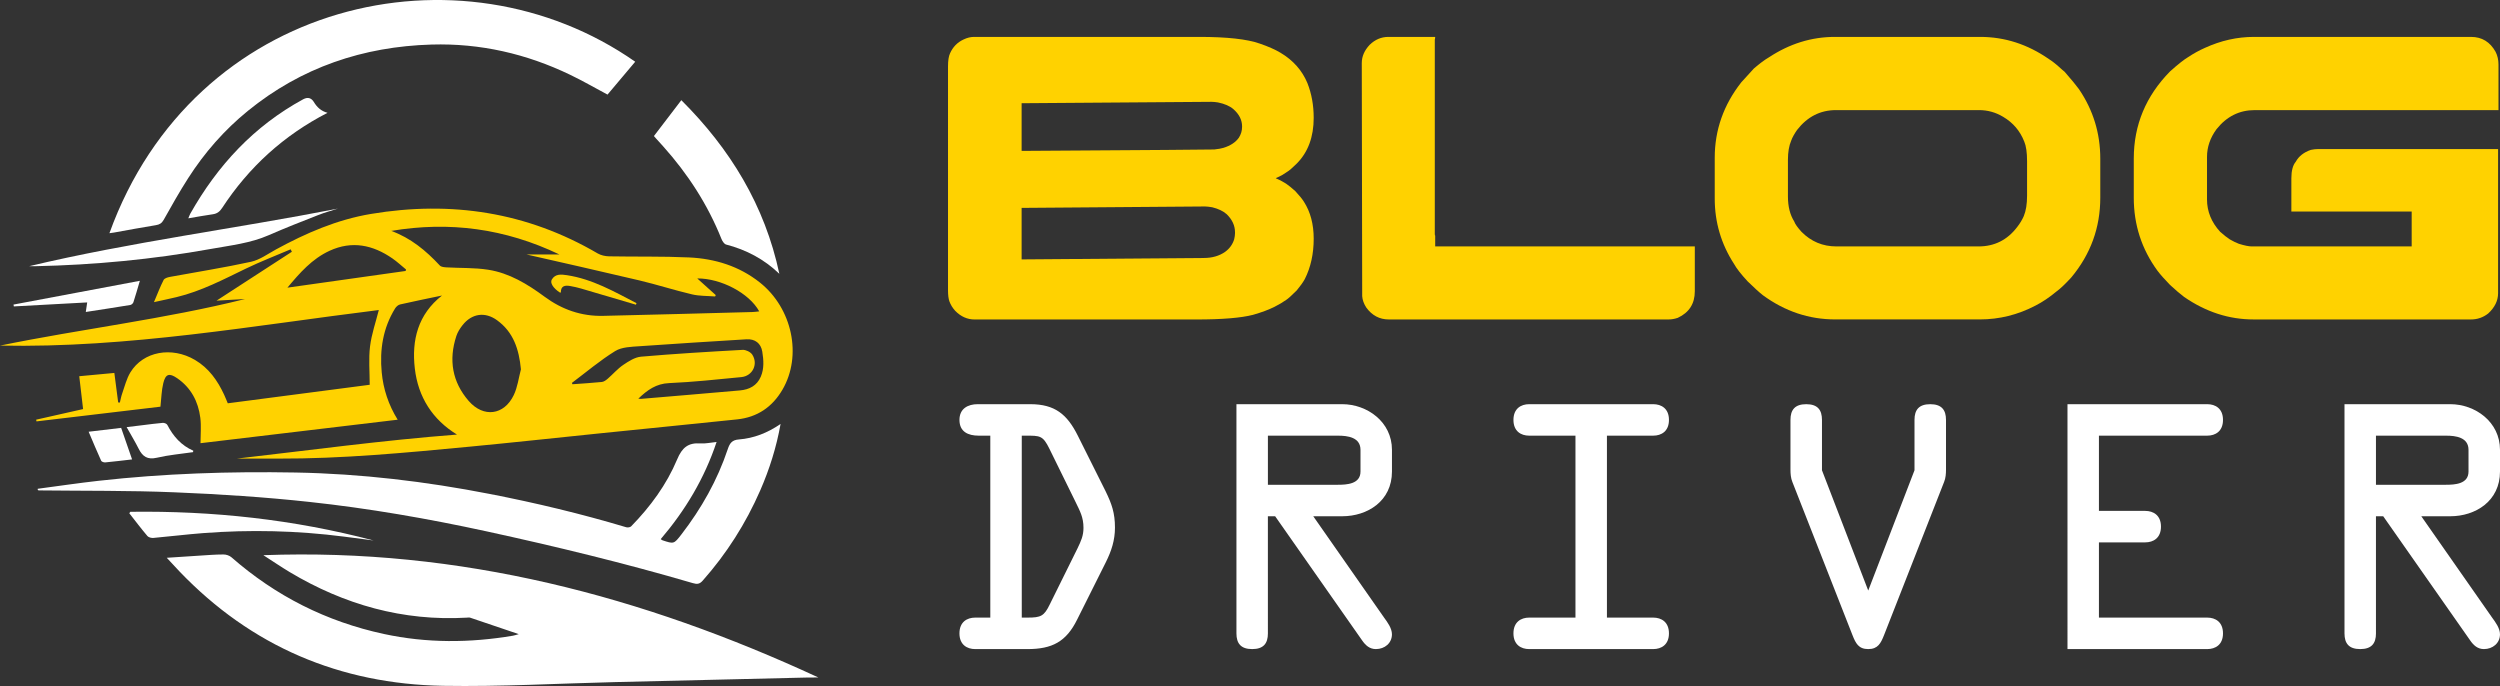 <?xml version="1.0" encoding="utf-8"?>
<!-- Generator: Adobe Illustrator 16.0.0, SVG Export Plug-In . SVG Version: 6.00 Build 0)  -->
<!DOCTYPE svg PUBLIC "-//W3C//DTD SVG 1.1//EN" "http://www.w3.org/Graphics/SVG/1.1/DTD/svg11.dtd">
<svg version="1.1" id="Calque_1" xmlns="http://www.w3.org/2000/svg" xmlns:xlink="http://www.w3.org/1999/xlink" x="0px" y="0px"
	 width="193.479px" height="53.09px" viewBox="0 0 193.479 53.09" enable-background="new 0 0 193.479 53.09" xml:space="preserve">
<rect x="0" y="0" width="193.479" height="53.09" fill="#333333" stroke="none"/>
<g>
	<g>
		<path fill="#FFD200" d="M16.757,23.268c1.945-1.262,3.89-2.521,5.832-3.783c-0.031-0.063-0.063-0.126-0.096-0.19
			c-1.15,0.492-2.322,0.942-3.449,1.486c-1.749,0.846-3.469,1.753-5.376,2.212c-0.542,0.13-1.088,0.243-1.753,0.391
			c0.273-0.645,0.482-1.196,0.748-1.717c0.063-0.127,0.302-0.201,0.473-0.234c2.098-0.389,4.21-0.717,6.293-1.174
			c0.683-0.15,1.304-0.614,1.938-0.959c2.316-1.262,4.718-2.304,7.339-2.743c6.206-1.037,12.079-0.147,17.55,3.056
			c0.252,0.146,0.581,0.219,0.877,0.225c2.062,0.038,4.127-0.009,6.187,0.085c2.006,0.094,3.884,0.666,5.489,1.942
			c2.512,1.996,3.284,5.664,1.746,8.294c-0.786,1.345-1.951,2.135-3.505,2.298c-3.557,0.371-7.115,0.723-10.672,1.086
			c-3.351,0.343-6.697,0.709-10.05,1.028c-4.918,0.468-9.84,0.938-14.79,0.922c-1.125-0.004-2.252,0-3.214,0
			c5.565-0.639,11.286-1.417,17.042-1.86c-1.89-1.158-3.007-2.897-3.263-5.116c-0.255-2.203,0.248-4.19,2.104-5.645
			c-1.104,0.231-2.175,0.446-3.239,0.689c-0.148,0.033-0.307,0.172-0.388,0.304c-0.943,1.526-1.206,3.205-1.038,4.959
			c0.122,1.283,0.514,2.49,1.234,3.658c-5.128,0.611-10.197,1.216-15.259,1.818c0-0.661,0.067-1.324-0.015-1.97
			c-0.159-1.255-0.718-2.319-1.785-3.056c-0.617-0.427-0.904-0.342-1.08,0.381c-0.139,0.567-0.146,1.165-0.219,1.819
			c-3.155,0.375-6.376,0.757-9.595,1.139c-0.008-0.045-0.017-0.089-0.024-0.134c1.203-0.271,2.406-0.543,3.631-0.82
			c-0.1-0.854-0.196-1.675-0.297-2.543c0.942-0.088,1.833-0.17,2.716-0.253c0.104,0.799,0.2,1.542,0.297,2.284
			c0.044,0.002,0.088,0.004,0.131,0.006c0.058-0.231,0.096-0.468,0.176-0.69c0.198-0.557,0.337-1.153,0.64-1.648
			c0.993-1.622,3.199-2.022,5.002-0.956c1.064,0.629,1.741,1.588,2.25,2.686c0.093,0.199,0.172,0.405,0.283,0.667
			c3.681-0.481,7.365-0.962,10.984-1.434c0-1.025-0.092-2.009,0.026-2.967c0.117-0.955,0.445-1.884,0.679-2.818
			C19.644,25.188,9.944,26.949,0,26.746c6.344-1.3,12.732-2.044,18.967-3.604C18.228,23.184,17.49,23.226,16.757,23.268z
			 M30.278,17.87c1.511,0.548,2.692,1.53,3.761,2.679c0.104,0.111,0.336,0.133,0.512,0.143c1.077,0.063,2.168,0.017,3.228,0.183
			c1.646,0.257,3.046,1.115,4.371,2.091c1.342,0.992,2.849,1.517,4.522,1.479c3.855-0.087,7.711-0.194,11.567-0.297
			c0.166-0.004,0.331-0.031,0.519-0.05c-0.775-1.411-2.961-2.56-4.797-2.549c0.483,0.435,0.958,0.861,1.432,1.288
			c-0.016,0.036-0.033,0.071-0.048,0.107c-0.6-0.049-1.214-0.027-1.791-0.163c-1.369-0.323-2.713-0.757-4.081-1.082
			c-3.051-0.723-6.109-1.407-8.735-2.008c0.52,0,1.484,0,2.55,0C39.086,17.683,34.781,17.112,30.278,17.87z M40.315,28.584
			c-0.146-1.536-0.569-2.872-1.844-3.798c-0.933-0.68-1.957-0.529-2.671,0.375c-0.199,0.253-0.385,0.542-0.483,0.844
			c-0.603,1.845-0.323,3.555,0.959,5.028c1.144,1.313,2.741,1.106,3.488-0.463C40.055,29.96,40.14,29.25,40.315,28.584z
			 M49.4,30.854c0.102,0.009,0.145,0.019,0.188,0.017c2.558-0.217,5.116-0.428,7.672-0.655c0.721-0.065,1.317-0.355,1.621-1.069
			c0.267-0.628,0.217-1.279,0.114-1.929c-0.103-0.65-0.564-1.001-1.227-0.959c-2.755,0.174-5.51,0.336-8.263,0.535
			c-0.644,0.046-1.379,0.059-1.893,0.375c-1.174,0.725-2.237,1.629-3.347,2.461c0.012,0.035,0.021,0.071,0.032,0.108
			c0.762-0.056,1.526-0.099,2.286-0.177c0.158-0.018,0.323-0.141,0.453-0.254c0.404-0.35,0.758-0.768,1.194-1.064
			c0.419-0.283,0.904-0.598,1.383-0.639c2.615-0.226,5.239-0.383,7.861-0.527c0.246-0.015,0.606,0.162,0.741,0.362
			c0.484,0.733,0.032,1.661-0.841,1.746c-1.861,0.18-3.723,0.383-5.589,0.464C50.785,29.691,50.104,30.18,49.4,30.854z
			 M22.246,22.262c3.049-0.43,6.098-0.86,9.146-1.291c0.01-0.038,0.021-0.077,0.031-0.115c-0.352-0.288-0.685-0.601-1.057-0.858
			c-1.513-1.044-3.121-1.389-4.86-0.59C24.152,20.031,23.194,21.123,22.246,22.262z"/>
		<path fill="#FFFFFF" d="M20.381,42.967c15.195-0.566,29.351,3.165,42.958,9.465c-0.27,0-0.54-0.004-0.81,0.002
			c-4.972,0.116-9.942,0.234-14.912,0.354c-4.438,0.106-8.876,0.365-13.311,0.289c-7.985-0.138-14.851-3.045-20.417-8.854
			c-0.306-0.319-0.603-0.646-0.984-1.055c0.897-0.059,1.685-0.114,2.474-0.162c0.637-0.04,1.274-0.094,1.912-0.095
			c0.211-0.003,0.469,0.084,0.626,0.222c3.421,2.995,7.349,4.974,11.792,5.932c3.322,0.715,6.656,0.698,9.995,0.132
			c0.111-0.019,0.221-0.059,0.444-0.12c-1.319-0.45-2.537-0.865-3.756-1.272c-0.08-0.028-0.177-0.009-0.266-0.004
			c-4.943,0.283-9.483-1.003-13.704-3.525C21.75,43.871,21.101,43.43,20.381,42.967z"/>
		<path fill="#FFFFFF" d="M2.918,37.828c1.569-0.208,3.137-0.442,4.71-0.618c5.066-0.567,10.15-0.734,15.247-0.641
			c5.057,0.093,10.056,0.688,15.019,1.657c3.567,0.693,7.095,1.539,10.576,2.58c0.111,0.032,0.302,0.003,0.376-0.072
			c1.485-1.521,2.739-3.224,3.559-5.179c0.378-0.906,0.848-1.308,1.802-1.238c0.391,0.028,0.791-0.068,1.251-0.113
			c-0.944,2.836-2.423,5.292-4.324,7.52c0.068,0.046,0.098,0.078,0.136,0.09c0.873,0.29,0.884,0.298,1.46-0.448
			c1.553-2.011,2.788-4.199,3.595-6.613c0.148-0.443,0.324-0.705,0.856-0.743c1.156-0.089,2.217-0.506,3.229-1.2
			c-0.326,1.819-0.861,3.506-1.572,5.138c-1.119,2.563-2.6,4.894-4.455,6.988c-0.237,0.27-0.429,0.292-0.758,0.194
			c-5.279-1.546-10.623-2.843-15.998-4.014c-4.523-0.981-9.085-1.776-13.685-2.272c-3.463-0.376-6.948-0.601-10.43-0.743
			c-3.499-0.146-7.004-0.107-10.506-0.148c-0.028,0-0.054-0.019-0.082-0.03C2.923,37.889,2.921,37.859,2.918,37.828z"/>
		<path fill="#FFFFFF" d="M8.468,18.048C14.984,0.01,35.621-4.692,49.16,4.777c-0.726,0.861-1.446,1.716-2.143,2.544
			c-1.015-0.541-1.937-1.076-2.893-1.534C40.738,4.158,37.164,3.338,33.4,3.448c-5.297,0.155-10.084,1.77-14.219,5.134
			c-1.818,1.479-3.355,3.234-4.619,5.209c-0.672,1.047-1.283,2.133-1.892,3.218c-0.149,0.266-0.315,0.37-0.607,0.417
			c-1.084,0.173-2.162,0.379-3.241,0.572C8.722,18.016,8.62,18.027,8.468,18.048z"/>
		<path fill="#FFFFFF" d="M50.616,10.519C51.313,9.608,52,8.707,52.729,7.753c3.771,3.754,6.464,8.144,7.586,13.438
			c-1.177-1.131-2.559-1.861-4.124-2.267c-0.149-0.041-0.291-0.27-0.36-0.442c-1.064-2.659-2.598-5.022-4.502-7.15
			c-0.228-0.254-0.459-0.505-0.687-0.759C50.623,10.553,50.618,10.521,50.616,10.519z"/>
		<path fill="#FFFFFF" d="M25.347,8.731c-3.394,1.747-6.09,4.206-8.152,7.358c-0.185,0.282-0.388,0.447-0.724,0.493
			c-0.612,0.086-1.223,0.201-1.898,0.315c0.069-0.162,0.103-0.27,0.157-0.365c2.112-3.736,4.925-6.775,8.729-8.846
			c0.398-0.217,0.659-0.071,0.828,0.205C24.538,8.304,24.849,8.595,25.347,8.731z"/>
		<path fill="#FFFFFF" d="M2.247,20.603c7.901-1.879,15.952-2.9,23.906-4.459c-0.506,0.163-1.021,0.301-1.514,0.495
			c-1.283,0.503-2.569,1.005-3.831,1.558c-1.436,0.631-2.974,0.795-4.487,1.068c-4.493,0.809-9.024,1.241-13.586,1.337
			C2.573,20.605,2.41,20.603,2.247,20.603z"/>
		<path fill="#FFFFFF" d="M10.088,39.609c6.37-0.086,12.653,0.591,18.827,2.22c-0.77-0.099-1.538-0.201-2.308-0.301
			c-3.618-0.465-7.247-0.549-10.883-0.27c-1.287,0.099-2.567,0.259-3.853,0.373c-0.152,0.014-0.373-0.041-0.462-0.146
			c-0.486-0.573-0.939-1.173-1.404-1.766C10.033,39.684,10.06,39.646,10.088,39.609z"/>
		<path fill="#FFFFFF" d="M6.64,24.144c0.04-0.271,0.071-0.485,0.108-0.739c-1.907,0.104-3.793,0.207-5.678,0.309
			c-0.009-0.048-0.017-0.096-0.024-0.143c3.235-0.609,6.472-1.218,9.778-1.839c-0.192,0.649-0.335,1.158-0.5,1.66
			c-0.03,0.09-0.149,0.197-0.241,0.211C8.946,23.791,7.807,23.963,6.64,24.144z"/>
		<path fill="#FFFFFF" d="M14.939,34.993c-0.937,0.137-1.887,0.218-2.805,0.433c-0.722,0.167-1.1-0.095-1.399-0.691
			c-0.272-0.542-0.588-1.059-0.935-1.679c0.461-0.057,0.834-0.103,1.208-0.147c0.53-0.064,1.061-0.138,1.592-0.183
			c0.114-0.009,0.301,0.063,0.348,0.156c0.456,0.88,1.075,1.591,2.011,1.997C14.952,34.915,14.946,34.954,14.939,34.993z"/>
		<path fill="#FFFFFF" d="M9.376,33.114c0.295,0.85,0.569,1.643,0.846,2.441c-0.692,0.079-1.383,0.167-2.073,0.231
			c-0.105,0.012-0.283-0.05-0.319-0.126c-0.328-0.724-0.634-1.456-0.97-2.247C7.78,33.304,8.583,33.208,9.376,33.114z"/>
		<path fill="#FFD200" d="M43.405,22.64c-0.046,0-0.065,0.006-0.075,0c-0.511-0.331-0.785-0.747-0.62-1.016
			c0.273-0.443,0.722-0.393,1.157-0.328c1.973,0.295,3.665,1.272,5.392,2.166c-0.014,0.04-0.027,0.081-0.041,0.12
			c-1.417-0.418-2.833-0.84-4.251-1.253c-0.27-0.079-0.546-0.141-0.821-0.19C43.736,22.063,43.393,22.11,43.405,22.64z"/>
	</g>
	<g>
		<g>
			<path fill="#FFD200" d="M75.376,2.856h17.44c2.145,0,3.705,0.172,4.678,0.517c0.646,0.221,1.181,0.456,1.6,0.706
				c0.987,0.587,1.681,1.372,2.09,2.355c0.321,0.816,0.485,1.711,0.485,2.685c0,1.476-0.434,2.653-1.303,3.532
				c-0.346,0.345-0.601,0.565-0.769,0.659c-0.251,0.179-0.477,0.309-0.674,0.393c-0.127,0.052-0.189,0.083-0.189,0.094
				c0.221,0.084,0.481,0.22,0.785,0.409c0.189,0.126,0.428,0.319,0.721,0.581c0.314,0.335,0.54,0.612,0.676,0.832
				c0.502,0.785,0.753,1.737,0.753,2.858c0,1.172-0.23,2.213-0.69,3.124c-0.147,0.262-0.356,0.555-0.626,0.878
				c-0.39,0.388-0.656,0.628-0.801,0.723c-0.265,0.188-0.573,0.371-0.927,0.549c-0.442,0.22-0.989,0.424-1.648,0.613
				c-0.932,0.24-2.392,0.361-4.38,0.361H75.424c-0.556,0-1.052-0.219-1.491-0.66c-0.209-0.23-0.361-0.477-0.456-0.737
				c-0.072-0.199-0.109-0.492-0.109-0.879V5.147c0-0.46,0.053-0.801,0.157-1.02c0.22-0.492,0.565-0.848,1.036-1.067
				C74.843,2.924,75.114,2.856,75.376,2.856z M79.065,7.989v3.689c9.941-0.063,14.912-0.1,14.912-0.11
				c0.305-0.032,0.539-0.074,0.707-0.126c0.543-0.167,0.941-0.429,1.194-0.785c0.166-0.262,0.248-0.539,0.248-0.832V9.778
				c0-0.491-0.223-0.936-0.674-1.333c-0.28-0.241-0.681-0.413-1.192-0.518c-0.196-0.031-0.367-0.047-0.504-0.047
				C92.984,7.879,88.086,7.916,79.065,7.989z M79.065,16.089v3.987l14.096-0.11c0.649,0,1.199-0.158,1.647-0.471
				c0.346-0.25,0.583-0.575,0.707-0.973c0.041-0.179,0.064-0.336,0.064-0.471v-0.079c0-0.512-0.217-0.978-0.645-1.396
				c-0.274-0.241-0.645-0.418-1.113-0.534c-0.242-0.041-0.431-0.063-0.566-0.063C84.267,16.053,79.537,16.089,79.065,16.089z"/>
			<path fill="#FFD200" d="M107.447,2.856h3.626c0,0.062-0.006,0.114-0.016,0.156c-0.012,0.021-0.016,0.037-0.016,0.048v15.101
				l0.031,0.032h-0.031c0.021,0.021,0.031,0.039,0.031,0.055c0,0.015,0,0.039,0,0.069v0.754h20.092v3.47
				c0,0.963-0.438,1.648-1.318,2.057c-0.242,0.083-0.477,0.125-0.706,0.125h-21.661c-0.714,0-1.296-0.308-1.744-0.926
				c-0.189-0.293-0.293-0.586-0.313-0.88v-0.156l-0.032-17.88c0-0.513,0.205-0.983,0.612-1.413
				C106.42,3.061,106.901,2.856,107.447,2.856z"/>
			<path fill="#FFD200" d="M141.997,2.856h11.255c1.894,0,3.664,0.569,5.307,1.71c0.271,0.167,0.611,0.439,1.02,0.816
				c0.064,0.052,0.131,0.109,0.204,0.172c0.514,0.586,0.884,1.036,1.114,1.351c1.101,1.622,1.647,3.412,1.647,5.369v3.029
				c0,2.313-0.745,4.369-2.243,6.169c-0.47,0.513-0.858,0.879-1.162,1.098c-0.525,0.439-1.063,0.801-1.615,1.084
				c-1.362,0.711-2.797,1.067-4.304,1.067h-11.19c-2.021,0-3.885-0.622-5.59-1.868c-0.283-0.22-0.679-0.581-1.193-1.083
				c-0.512-0.555-0.861-1.004-1.051-1.35c-0.995-1.539-1.49-3.223-1.49-5.055v-3.155c0-2.145,0.684-4.091,2.055-5.839
				c0.2-0.23,0.524-0.586,0.974-1.068c0.448-0.388,0.837-0.675,1.162-0.864C138.497,3.384,140.197,2.856,141.997,2.856z
				 M138.371,12.353v2.856c0,0.775,0.163,1.418,0.487,1.931c0.062,0.188,0.251,0.456,0.563,0.801c0.743,0.753,1.644,1.13,2.701,1.13
				h11.004c1.226,0,2.22-0.497,2.98-1.492c0.221-0.282,0.395-0.57,0.521-0.862c0.168-0.41,0.251-0.932,0.251-1.571v-2.668
				c0-0.681-0.074-1.188-0.219-1.523c-0.324-0.826-0.869-1.464-1.634-1.915c-0.575-0.346-1.199-0.519-1.869-0.519h-11.066
				c-1.213,0-2.218,0.513-3.014,1.539c-0.219,0.314-0.371,0.591-0.456,0.833C138.456,11.28,138.371,11.767,138.371,12.353z"/>
			<path fill="#FFD200" d="M174.43,2.856h16.811c0.837,0,1.47,0.387,1.9,1.161c0.147,0.292,0.221,0.617,0.221,0.973v3.532h-18.872
				c-1.181,0-2.166,0.493-2.95,1.476c-0.492,0.67-0.736,1.387-0.736,2.151v3.281c0,0.931,0.338,1.769,1.02,2.512
				c0.283,0.251,0.53,0.445,0.739,0.581c0.251,0.146,0.488,0.262,0.706,0.345c0.439,0.136,0.773,0.204,1.003,0.204h12.372v-2.7
				h-9.312v-2.575c0-0.586,0.116-1.015,0.346-1.288c0.23-0.417,0.618-0.722,1.162-0.909c0.2-0.042,0.382-0.063,0.551-0.063h13.939
				v11.161c0,0.576-0.258,1.099-0.771,1.57c-0.396,0.304-0.835,0.455-1.318,0.455h-16.843c-1.895,0-3.685-0.581-5.368-1.743
				c-0.305-0.23-0.665-0.539-1.084-0.925c-0.42-0.43-0.744-0.795-0.974-1.099c-1.225-1.675-1.836-3.559-1.836-5.652v-3.029
				c0-2.596,0.937-4.846,2.81-6.75c0.607-0.545,1.079-0.916,1.413-1.115c0.409-0.272,0.837-0.508,1.288-0.707
				C171.88,3.139,173.141,2.856,174.43,2.856z"/>
		</g>
		<g>
			<path fill="#FFFFFF" d="M76.641,33.716h-0.902c-0.804,0-1.485-0.292-1.485-1.219c0-0.876,0.657-1.217,1.412-1.217h4.068
				c1.901,0,2.851,0.779,3.679,2.436l2.145,4.29c0.488,0.999,0.731,1.703,0.731,2.824c0,0.976-0.269,1.804-0.706,2.68l-2.218,4.434
				c-0.853,1.731-1.949,2.29-3.849,2.29h-4.045c-0.634,0-1.218-0.341-1.218-1.216c0-0.879,0.584-1.221,1.218-1.221h1.17V33.716z
				 M79.076,47.797h0.463c1.022,0,1.268-0.121,1.705-1.022l2.146-4.337c0.268-0.56,0.462-0.974,0.462-1.583
				c0-0.828-0.269-1.291-0.609-1.998L81.22,34.74c-0.511-1.046-0.73-1.023-1.852-1.023h-0.292V47.797z"/>
			<path fill="#FFFFFF" d="M98.125,49.018c0,0.778-0.341,1.216-1.215,1.216c-0.879,0-1.22-0.438-1.22-1.216V31.28h8.185
				c1.927,0,3.851,1.364,3.851,3.533v1.68c0,2.291-1.9,3.461-3.851,3.461h-2.24l5.481,7.843c0.269,0.367,0.609,0.829,0.609,1.293
				c0,0.682-0.56,1.144-1.243,1.144c-0.485,0-0.803-0.291-1.071-0.681l-6.725-9.599h-0.562V49.018z M98.125,37.517h5.41
				c0.681,0,1.756-0.049,1.756-1.023v-1.68c0-0.974-1.001-1.097-1.732-1.097h-5.434V37.517z"/>
			<path fill="#FFFFFF" d="M124.363,47.797h3.582c0.634,0,1.218,0.342,1.218,1.221c0,0.875-0.584,1.216-1.218,1.216h-9.601
				c-0.632,0-1.216-0.341-1.216-1.216c0-0.879,0.584-1.221,1.216-1.221h3.584V33.716h-3.584c-0.632,0-1.216-0.341-1.216-1.219
				c0-0.876,0.584-1.217,1.216-1.217h9.601c0.634,0,1.218,0.341,1.218,1.217c0,0.878-0.584,1.219-1.218,1.219h-3.582V47.797z"/>
			<path fill="#FFFFFF" d="M148.166,36.396v-3.898c0-0.779,0.341-1.217,1.218-1.217s1.22,0.438,1.22,1.217v3.85
				c0,0.317-0.025,0.658-0.147,0.95l-4.652,11.865c-0.245,0.609-0.463,1.071-1.221,1.071c-0.752,0-0.973-0.462-1.215-1.071
				l-4.655-11.865c-0.121-0.292-0.147-0.633-0.147-0.95v-3.85c0-0.779,0.343-1.217,1.22-1.217s1.218,0.438,1.218,1.217v3.898
				l3.58,9.308L148.166,36.396z"/>
			<path fill="#FFFFFF" d="M170.821,47.797c0.636,0,1.22,0.342,1.22,1.221c0,0.875-0.584,1.216-1.22,1.216h-10.815V31.28h10.815
				c0.636,0,1.22,0.341,1.22,1.217c0,0.878-0.584,1.219-1.22,1.219h-8.381v5.823h3.583c0.633,0,1.218,0.342,1.218,1.218
				c0,0.876-0.585,1.218-1.218,1.218h-3.583v5.821H170.821z"/>
			<path fill="#FFFFFF" d="M183.88,49.018c0,0.778-0.342,1.216-1.219,1.216s-1.217-0.438-1.217-1.216V31.28h8.185
				c1.924,0,3.85,1.364,3.85,3.533v1.68c0,2.291-1.9,3.461-3.85,3.461h-2.241l5.481,7.843c0.269,0.367,0.609,0.829,0.609,1.293
				c0,0.682-0.562,1.144-1.242,1.144c-0.488,0-0.804-0.291-1.072-0.681l-6.724-9.599h-0.561V49.018z M183.88,37.517h5.406
				c0.684,0,1.756-0.049,1.756-1.023v-1.68c0-0.974-0.999-1.097-1.728-1.097h-5.435V37.517z"/>
		</g>
	</g>
</g>
</svg>
